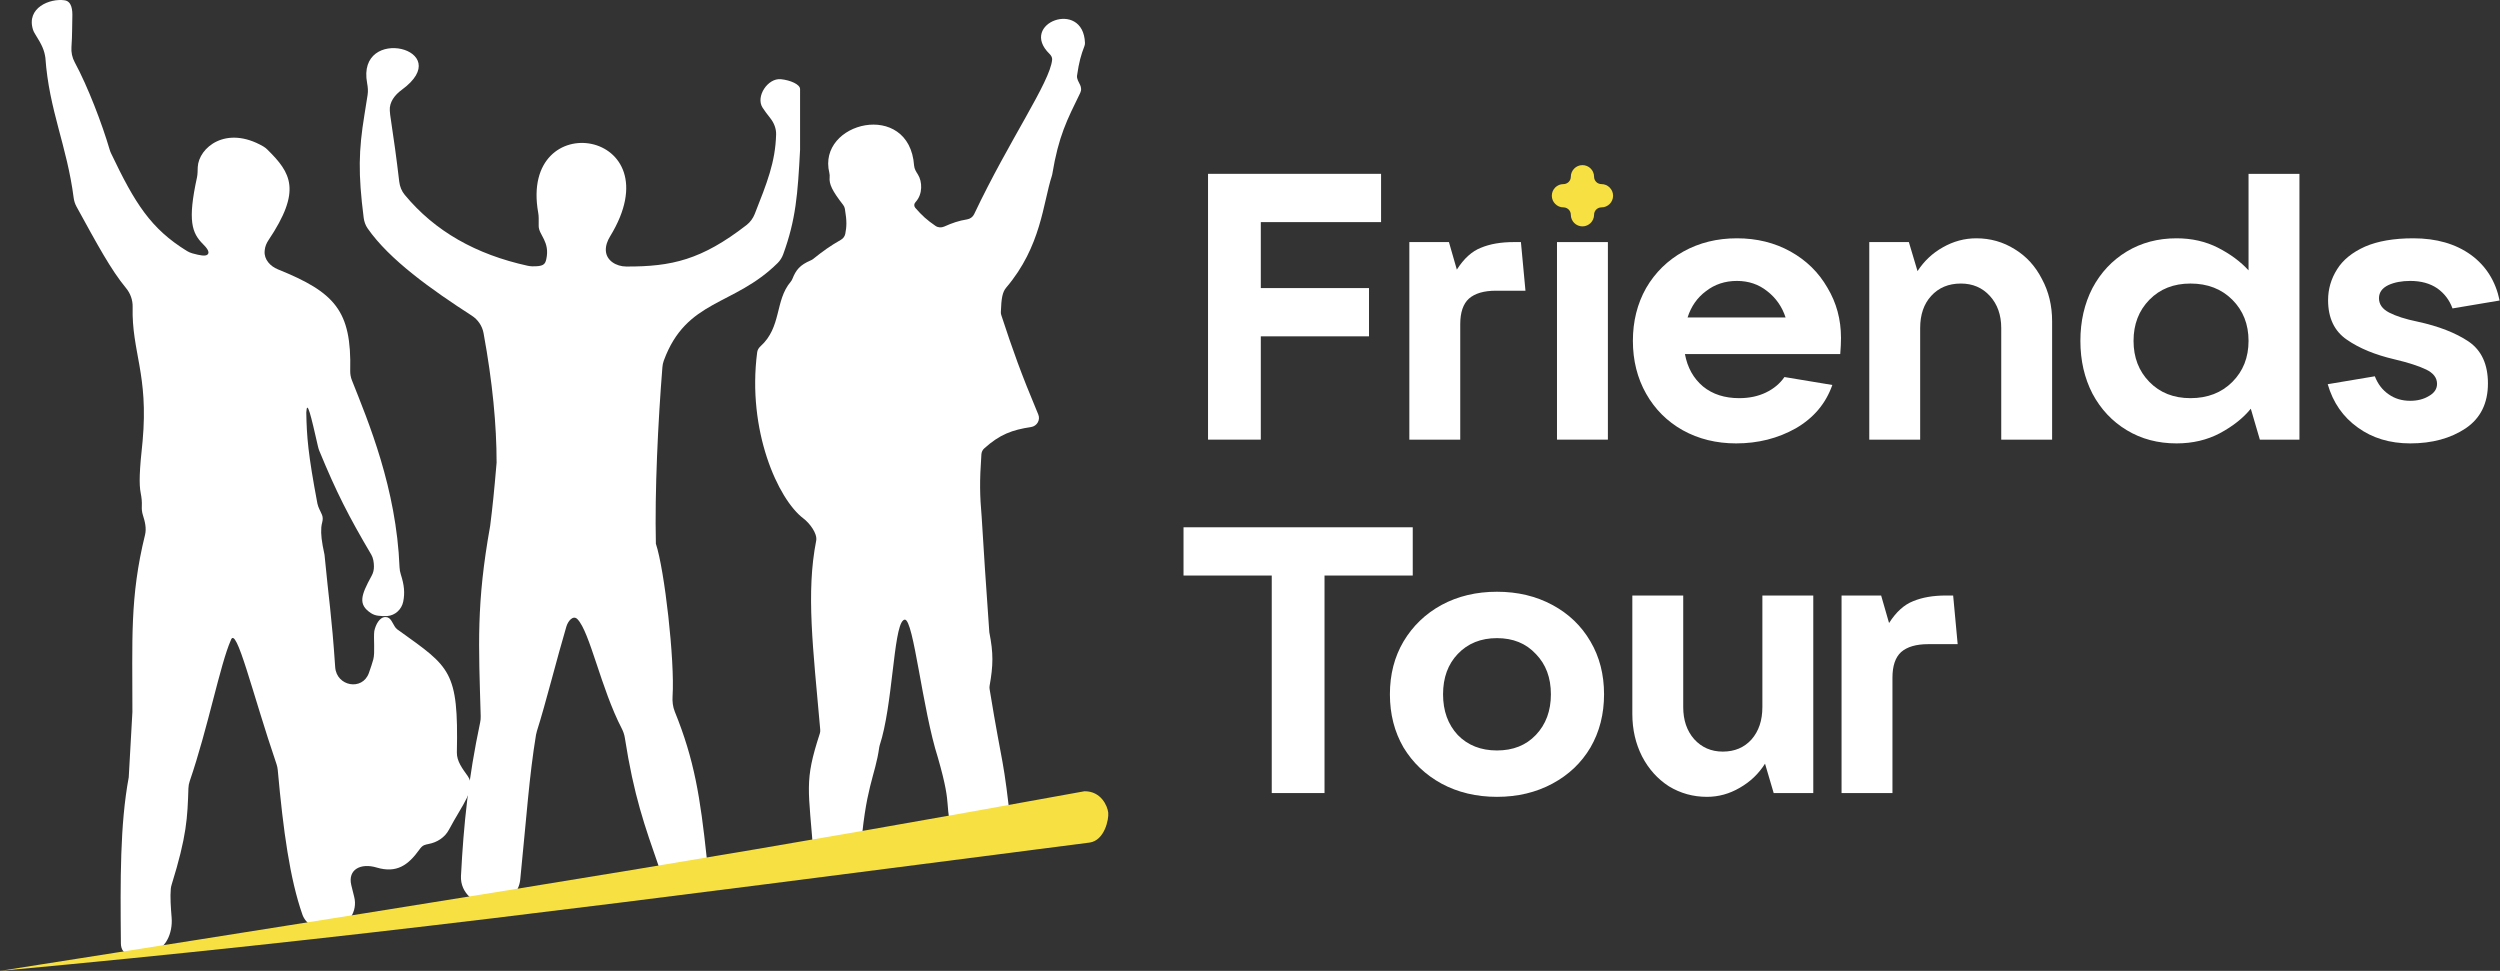 <svg width="103" height="40" viewBox="0 0 103 40" fill="none" xmlns="http://www.w3.org/2000/svg">
<rect x="0" y="0" width="103" height="40" fill="#333333" stroke="none"/>
<path d="M75.872 32.674V24.535H77.503L77.829 25.669C78.119 25.214 78.45 24.913 78.823 24.768C79.196 24.613 79.646 24.535 80.174 24.535H80.47L80.656 26.539H79.445C78.947 26.539 78.575 26.648 78.326 26.865C78.088 27.083 77.969 27.435 77.969 27.921V32.674H75.872Z" fill="white"/>
<path d="M70.327 32.83C69.757 32.83 69.235 32.685 68.758 32.395C68.292 32.094 67.925 31.685 67.655 31.168C67.386 30.64 67.252 30.055 67.252 29.413V24.535H69.349V29.133C69.349 29.671 69.499 30.111 69.799 30.453C70.109 30.795 70.503 30.966 70.979 30.966C71.466 30.966 71.859 30.8 72.16 30.469C72.46 30.127 72.61 29.682 72.61 29.133V24.535H74.707V32.674H73.076L72.719 31.463C72.46 31.877 72.113 32.208 71.678 32.457C71.254 32.705 70.803 32.83 70.327 32.83Z" fill="white"/>
<path d="M61.675 32.83C60.826 32.83 60.065 32.648 59.392 32.286C58.73 31.924 58.207 31.427 57.824 30.795C57.451 30.153 57.264 29.423 57.264 28.605C57.264 27.787 57.451 27.062 57.824 26.43C58.207 25.788 58.73 25.286 59.392 24.924C60.065 24.561 60.826 24.38 61.675 24.38C62.525 24.38 63.286 24.561 63.959 24.924C64.632 25.286 65.155 25.788 65.528 26.43C65.9 27.062 66.087 27.787 66.087 28.605C66.087 29.423 65.9 30.153 65.528 30.795C65.155 31.427 64.632 31.924 63.959 32.286C63.286 32.648 62.525 32.83 61.675 32.83ZM61.675 30.919C62.338 30.919 62.871 30.707 63.275 30.282C63.69 29.847 63.897 29.288 63.897 28.605C63.897 27.921 63.69 27.367 63.275 26.943C62.871 26.508 62.338 26.291 61.675 26.291C61.013 26.291 60.474 26.508 60.06 26.943C59.656 27.367 59.454 27.921 59.454 28.605C59.454 29.288 59.656 29.847 60.06 30.282C60.474 30.707 61.013 30.919 61.675 30.919Z" fill="white"/>
<path d="M54.57 32.674H52.396V23.712H48.761V21.724H58.205V23.712H54.57V32.674Z" fill="white"/>
<path d="M99.427 9.818C100.38 9.818 101.172 10.046 101.804 10.502C102.425 10.957 102.819 11.584 102.984 12.381L101.043 12.707C100.919 12.366 100.711 12.091 100.422 11.884C100.121 11.677 99.748 11.574 99.303 11.574C98.951 11.574 98.651 11.631 98.402 11.745C98.143 11.869 98.014 12.05 98.014 12.288C98.014 12.537 98.154 12.733 98.433 12.878C98.713 13.023 99.101 13.148 99.598 13.251C100.468 13.438 101.172 13.712 101.711 14.074C102.239 14.437 102.503 15.011 102.503 15.798C102.503 16.616 102.197 17.233 101.586 17.647C100.965 18.061 100.204 18.268 99.303 18.268C98.464 18.268 97.745 18.051 97.144 17.616C96.533 17.181 96.119 16.585 95.902 15.829L97.843 15.503C97.967 15.824 98.159 16.073 98.418 16.249C98.666 16.425 98.962 16.513 99.303 16.513C99.603 16.513 99.862 16.446 100.08 16.311C100.297 16.187 100.406 16.021 100.406 15.814C100.406 15.565 100.256 15.369 99.956 15.224C99.655 15.079 99.22 14.939 98.651 14.804C97.853 14.618 97.201 14.349 96.694 13.997C96.176 13.645 95.917 13.101 95.917 12.366C95.917 11.91 96.041 11.486 96.29 11.092C96.528 10.709 96.911 10.398 97.439 10.16C97.967 9.932 98.63 9.818 99.427 9.818Z" fill="white"/>
<path d="M89.673 18.268C88.907 18.268 88.223 18.087 87.623 17.724C87.022 17.362 86.551 16.86 86.209 16.218C85.878 15.576 85.712 14.851 85.712 14.043C85.712 13.236 85.878 12.511 86.209 11.869C86.551 11.227 87.022 10.725 87.623 10.362C88.223 10 88.907 9.818 89.673 9.818C90.305 9.818 90.874 9.948 91.382 10.207C91.889 10.466 92.308 10.776 92.64 11.139V7.162H94.737V18.113H93.106L92.733 16.839C92.422 17.222 91.998 17.559 91.459 17.849C90.931 18.128 90.336 18.268 89.673 18.268ZM90.248 16.404C90.952 16.404 91.527 16.181 91.972 15.736C92.417 15.291 92.64 14.727 92.64 14.043C92.64 13.36 92.417 12.796 91.972 12.35C91.527 11.905 90.952 11.682 90.248 11.682C89.554 11.682 88.99 11.905 88.555 12.35C88.12 12.796 87.902 13.36 87.902 14.043C87.902 14.727 88.12 15.291 88.555 15.736C88.99 16.181 89.554 16.404 90.248 16.404Z" fill="white"/>
<path d="M77.014 18.113V9.974H78.645L79.002 11.17C79.272 10.756 79.618 10.429 80.043 10.191C80.478 9.943 80.939 9.818 81.425 9.818C82.005 9.818 82.533 9.969 83.01 10.269C83.486 10.559 83.859 10.968 84.128 11.496C84.408 12.014 84.547 12.594 84.547 13.236V18.113H82.451V13.515C82.451 12.977 82.295 12.537 81.985 12.195C81.674 11.853 81.275 11.682 80.789 11.682C80.281 11.682 79.872 11.853 79.562 12.195C79.261 12.526 79.111 12.966 79.111 13.515V18.113H77.014Z" fill="white"/>
<path d="M75.849 13.919C75.849 14.116 75.839 14.338 75.818 14.587H69.419C69.522 15.146 69.771 15.591 70.165 15.923C70.558 16.244 71.055 16.404 71.656 16.404C72.07 16.404 72.437 16.326 72.758 16.171C73.079 16.016 73.333 15.804 73.519 15.534L75.492 15.861C75.223 16.627 74.721 17.222 73.986 17.647C73.25 18.061 72.432 18.268 71.531 18.268C70.713 18.268 69.978 18.087 69.326 17.724C68.684 17.362 68.182 16.86 67.819 16.218C67.457 15.576 67.275 14.851 67.275 14.043C67.275 13.236 67.457 12.511 67.819 11.869C68.192 11.227 68.704 10.725 69.357 10.362C70.009 10 70.744 9.818 71.562 9.818C72.38 9.818 73.116 10 73.768 10.362C74.42 10.725 74.928 11.222 75.29 11.853C75.663 12.475 75.849 13.163 75.849 13.919ZM71.562 11.574C71.076 11.574 70.651 11.713 70.289 11.993C69.926 12.262 69.673 12.625 69.528 13.08H73.566C73.421 12.635 73.167 12.273 72.805 11.993C72.453 11.713 72.039 11.574 71.562 11.574Z" fill="white"/>
<path d="M66.245 18.113H64.148V9.974H66.245V18.113Z" fill="white"/>
<path d="M58.065 18.113V9.974H59.696L60.022 11.108C60.312 10.652 60.643 10.352 61.016 10.207C61.389 10.051 61.839 9.974 62.367 9.974H62.662L62.849 11.977H61.637C61.14 11.977 60.767 12.086 60.519 12.304C60.281 12.521 60.162 12.873 60.162 13.36V18.113H58.065Z" fill="white"/>
<path d="M51.945 18.113H49.771V7.162H56.9V9.151H51.945V11.869H56.403V13.857H51.945V18.113Z" fill="white"/>
<path d="M65.98 7.585C65.812 7.585 65.676 7.449 65.676 7.282C65.676 7.015 65.46 6.803 65.197 6.803C64.933 6.803 64.718 7.019 64.718 7.282C64.718 7.449 64.582 7.585 64.414 7.585C64.147 7.585 63.935 7.801 63.935 8.065C63.935 8.328 64.151 8.544 64.414 8.544C64.582 8.544 64.718 8.68 64.718 8.847C64.718 9.114 64.933 9.327 65.197 9.327C65.46 9.327 65.676 9.111 65.676 8.847C65.676 8.68 65.812 8.544 65.98 8.544C66.246 8.544 66.459 8.328 66.459 8.065C66.459 7.801 66.243 7.585 65.98 7.585Z" fill="#F7E041"/>
<path d="M40.771 28.387C41.337 31.85 41.318 30.951 41.69 34.364C41.712 34.562 41.572 34.741 41.374 34.767L39.763 34.984C39.586 35.008 39.417 34.899 39.365 34.729C38.808 32.89 39.307 33.536 38.644 31.224C37.998 29.205 37.642 25.516 37.278 25.528C37.251 25.528 37.227 25.546 37.207 25.563C36.808 25.907 36.781 29.083 36.242 30.711C36.234 30.734 36.229 30.757 36.226 30.781C36.058 32.005 35.643 32.401 35.445 35.261C35.432 35.454 35.273 35.605 35.08 35.617C34.604 35.646 34.224 35.711 33.806 35.655C33.649 35.634 33.538 35.498 33.527 35.34C33.314 32.447 33.123 32.229 33.777 30.218C33.792 30.171 33.798 30.119 33.794 30.07C33.493 26.657 33.207 24.423 33.627 22.276C33.685 21.975 33.344 21.543 33.098 21.358C32.057 20.574 30.773 17.741 31.196 14.512C31.208 14.419 31.259 14.335 31.328 14.272C32.212 13.475 31.919 12.387 32.573 11.613C32.603 11.577 32.628 11.537 32.645 11.494C32.796 11.118 32.951 10.921 33.409 10.724C33.442 10.71 33.472 10.693 33.5 10.671C33.917 10.338 34.19 10.141 34.645 9.88C34.739 9.827 34.806 9.736 34.826 9.63C34.879 9.353 34.899 9.125 34.809 8.603C34.799 8.544 34.774 8.489 34.737 8.442C34.282 7.856 34.155 7.583 34.181 7.304C34.186 7.244 34.184 7.182 34.169 7.124C33.652 5.016 37.469 4.1 37.661 6.824C37.67 6.957 37.747 7.08 37.819 7.192C37.997 7.47 38.028 7.996 37.722 8.324C37.69 8.359 37.668 8.404 37.668 8.452C37.668 8.491 37.682 8.53 37.708 8.56C37.985 8.881 38.196 9.07 38.543 9.307C38.647 9.379 38.782 9.387 38.898 9.336C39.239 9.184 39.492 9.096 39.845 9.038C39.97 9.018 40.08 8.939 40.134 8.825C41.591 5.75 43.264 3.385 43.348 2.459C43.357 2.368 43.306 2.285 43.241 2.221C41.95 0.963 44.633 -0.055 44.701 1.767C44.703 1.813 44.694 1.861 44.677 1.903C44.537 2.269 44.456 2.551 44.375 3.11C44.354 3.253 44.446 3.38 44.506 3.511C44.525 3.552 44.535 3.597 44.54 3.651C44.547 3.711 44.532 3.772 44.506 3.826C43.956 4.956 43.617 5.591 43.352 7.185C43.349 7.204 43.344 7.223 43.338 7.241C42.968 8.378 42.903 10.149 41.454 11.852C41.303 12.035 41.255 12.269 41.235 12.86C41.234 12.903 41.24 12.946 41.254 12.986C41.727 14.425 42.05 15.344 42.777 17.077C42.872 17.303 42.723 17.557 42.48 17.594C41.704 17.71 41.188 17.898 40.549 18.476C40.481 18.537 40.441 18.623 40.434 18.714C40.354 19.86 40.369 20.419 40.444 21.286C40.538 22.833 40.602 23.819 40.76 26.05C40.932 26.916 40.922 27.411 40.771 28.259C40.764 28.301 40.764 28.345 40.771 28.387Z" fill="white"/>
<path d="M27.8 29.316C28.61 31.311 28.85 32.845 29.117 35.339C29.176 35.896 28.767 36.393 28.209 36.443C27.747 36.485 27.317 36.204 27.165 35.766C26.549 33.991 26.119 32.804 25.742 30.39C25.721 30.261 25.678 30.135 25.618 30.019C24.761 28.368 24.303 26.033 23.79 25.509C23.616 25.331 23.405 25.577 23.334 25.816C22.966 27.051 22.471 29.026 22.122 30.117C22.106 30.168 22.093 30.22 22.084 30.273C21.805 31.961 21.695 33.643 21.433 36.245C21.38 36.776 20.95 37.187 20.419 37.241C20.371 37.246 20.323 37.251 20.275 37.256C19.58 37.331 18.956 36.788 18.992 36.091C19.102 33.96 19.297 32.061 19.781 29.77C19.8 29.683 19.808 29.594 19.805 29.506C19.721 26.555 19.619 24.879 20.195 21.665C20.296 20.853 20.354 20.308 20.46 19.063C20.46 17.518 20.293 15.744 19.922 13.722C19.867 13.425 19.689 13.166 19.435 13.003C17.777 11.932 16.042 10.701 15.145 9.408C15.056 9.28 15.004 9.13 14.984 8.975C14.752 7.149 14.775 6.199 15.015 4.729L15.145 3.911C15.171 3.752 15.156 3.589 15.126 3.43C14.666 0.994 18.874 2.011 16.546 3.706C16.264 3.912 16.034 4.212 16.06 4.56C16.063 4.612 16.069 4.667 16.075 4.729C16.237 5.806 16.327 6.456 16.449 7.486C16.473 7.684 16.547 7.874 16.675 8.027C17.919 9.529 19.607 10.482 21.743 10.95C21.803 10.963 21.864 10.97 21.925 10.972C22.382 10.981 22.459 10.897 22.507 10.68C22.669 9.953 22.194 9.681 22.194 9.313V8.98C22.194 8.907 22.186 8.831 22.173 8.76C21.387 4.319 27.84 5.328 25.134 9.742C25.029 9.914 24.953 10.111 24.96 10.312C24.961 10.317 24.961 10.321 24.961 10.326C24.98 10.738 25.392 10.98 25.804 10.981C27.676 10.987 28.905 10.706 30.757 9.272C30.909 9.154 31.024 8.995 31.095 8.816C31.601 7.531 31.943 6.688 31.976 5.542C31.983 5.296 31.888 5.061 31.736 4.869C31.606 4.706 31.5 4.562 31.418 4.436C31.123 3.981 31.632 3.209 32.172 3.263C32.558 3.301 32.963 3.476 32.963 3.669C32.963 4.416 32.963 4.919 32.963 5.952V6.175C32.867 7.999 32.791 9.043 32.268 10.477C32.219 10.611 32.142 10.735 32.041 10.835C30.233 12.628 28.28 12.316 27.347 14.862C27.316 14.947 27.298 15.037 27.291 15.127C27.109 17.399 26.973 20.239 27.022 22.401C27.378 23.465 27.805 27.219 27.71 28.68C27.696 28.897 27.719 29.115 27.8 29.316Z" fill="white"/>
<path d="M14.472 36.463C14.509 36.623 14.55 36.787 14.592 36.949C14.749 37.55 14.345 38.164 13.728 38.227L13.419 38.259C13 38.301 12.596 38.073 12.457 37.675C11.944 36.206 11.671 34.245 11.443 31.72C11.436 31.641 11.419 31.563 11.394 31.488C10.394 28.556 9.733 25.729 9.51 26.377C9.069 27.376 8.57 29.988 7.817 32.182C7.784 32.276 7.766 32.375 7.763 32.474C7.723 33.696 7.697 34.434 7.072 36.447C7.056 36.501 7.043 36.557 7.037 36.614C7.006 36.953 7.037 37.384 7.071 37.805C7.124 38.446 6.822 39.158 6.183 39.237C5.886 39.274 5.583 39.303 5.355 39.308C5.111 39.313 4.984 39.122 4.981 38.878C4.956 36.246 4.943 33.965 5.304 32.024C5.367 30.972 5.4 30.383 5.455 29.334C5.46 26.383 5.341 24.613 5.975 22.039C6.042 21.767 5.972 21.488 5.887 21.221C5.848 21.099 5.837 20.981 5.843 20.849C5.852 20.671 5.833 20.493 5.798 20.319C5.723 19.943 5.744 19.383 5.875 18.176C6.126 15.417 5.42 14.494 5.465 12.648C5.472 12.363 5.372 12.085 5.19 11.866C4.576 11.124 4.02 10.096 3.151 8.511C3.09 8.399 3.051 8.277 3.035 8.15C2.758 6.001 2.023 4.549 1.87 2.382C1.828 2.087 1.745 1.872 1.446 1.402C1.412 1.348 1.381 1.291 1.362 1.231C1.068 0.318 2.061 -0.076 2.66 0.012C2.959 0.056 2.991 0.41 2.98 0.712C2.968 1.026 2.98 1.451 2.944 1.938C2.928 2.155 2.974 2.372 3.077 2.563C3.624 3.574 4.21 5.115 4.517 6.162C4.532 6.214 4.551 6.265 4.574 6.313C5.562 8.387 6.213 9.422 7.7 10.34C7.771 10.383 7.848 10.417 7.929 10.439C8.26 10.531 8.456 10.558 8.539 10.496C8.681 10.389 8.487 10.181 8.361 10.055C7.908 9.599 7.723 9.102 8.116 7.308C8.146 7.169 8.14 7.025 8.147 6.883C8.189 6.08 9.311 5.145 10.845 6.031C10.906 6.066 10.963 6.111 11.014 6.161C11.996 7.127 12.433 7.848 11.063 9.893C10.982 10.014 10.922 10.152 10.908 10.298C10.906 10.315 10.904 10.332 10.903 10.349C10.875 10.69 11.134 10.97 11.451 11.098C13.796 12.046 14.489 12.798 14.429 15.27C14.426 15.405 14.448 15.54 14.498 15.666C15.172 17.367 16.331 20.108 16.461 23.373C16.465 23.474 16.484 23.574 16.515 23.67C16.657 24.114 16.684 24.43 16.613 24.787C16.549 25.108 16.278 25.359 15.952 25.381C15.838 25.388 15.721 25.385 15.584 25.368C15.475 25.355 15.37 25.319 15.279 25.258C14.749 24.905 14.864 24.538 15.309 23.727C15.381 23.596 15.408 23.475 15.406 23.326C15.404 23.172 15.378 22.99 15.3 22.857C14.356 21.257 13.856 20.273 13.155 18.572C13.135 18.522 13.118 18.469 13.106 18.417C12.81 17.116 12.649 16.433 12.619 16.993C12.637 17.99 12.69 18.69 13.076 20.741C13.107 20.908 13.203 21.056 13.267 21.214C13.303 21.305 13.305 21.394 13.278 21.507C13.261 21.578 13.243 21.649 13.238 21.722C13.217 22.019 13.248 22.29 13.37 22.856C13.546 24.705 13.665 25.339 13.81 27.487C13.864 28.278 14.932 28.474 15.198 27.727C15.275 27.513 15.336 27.324 15.38 27.167C15.457 26.886 15.383 26.288 15.421 26C15.474 25.747 15.634 25.414 15.892 25.422C16.113 25.429 16.165 25.685 16.298 25.861C16.333 25.907 16.387 25.949 16.466 26C18.544 27.493 18.894 27.638 18.823 30.998C18.815 31.367 19.058 31.674 19.271 31.975C19.64 32.495 19.063 33.115 18.497 34.184C18.327 34.503 18.01 34.707 17.654 34.773C17.585 34.786 17.527 34.801 17.478 34.82C17.393 34.853 17.334 34.927 17.28 35.001C16.822 35.642 16.343 35.99 15.513 35.741C14.874 35.55 14.321 35.813 14.472 36.463Z" fill="white"/>
<path d="M0 40C14.554 38.655 24.641 37.324 44.9 34.713C45.509 34.62 45.691 33.753 45.659 33.478C45.628 33.203 45.361 32.591 44.679 32.6C32.097 34.895 23.127 36.372 0 40Z" fill="#F7E041"/>
</svg>
